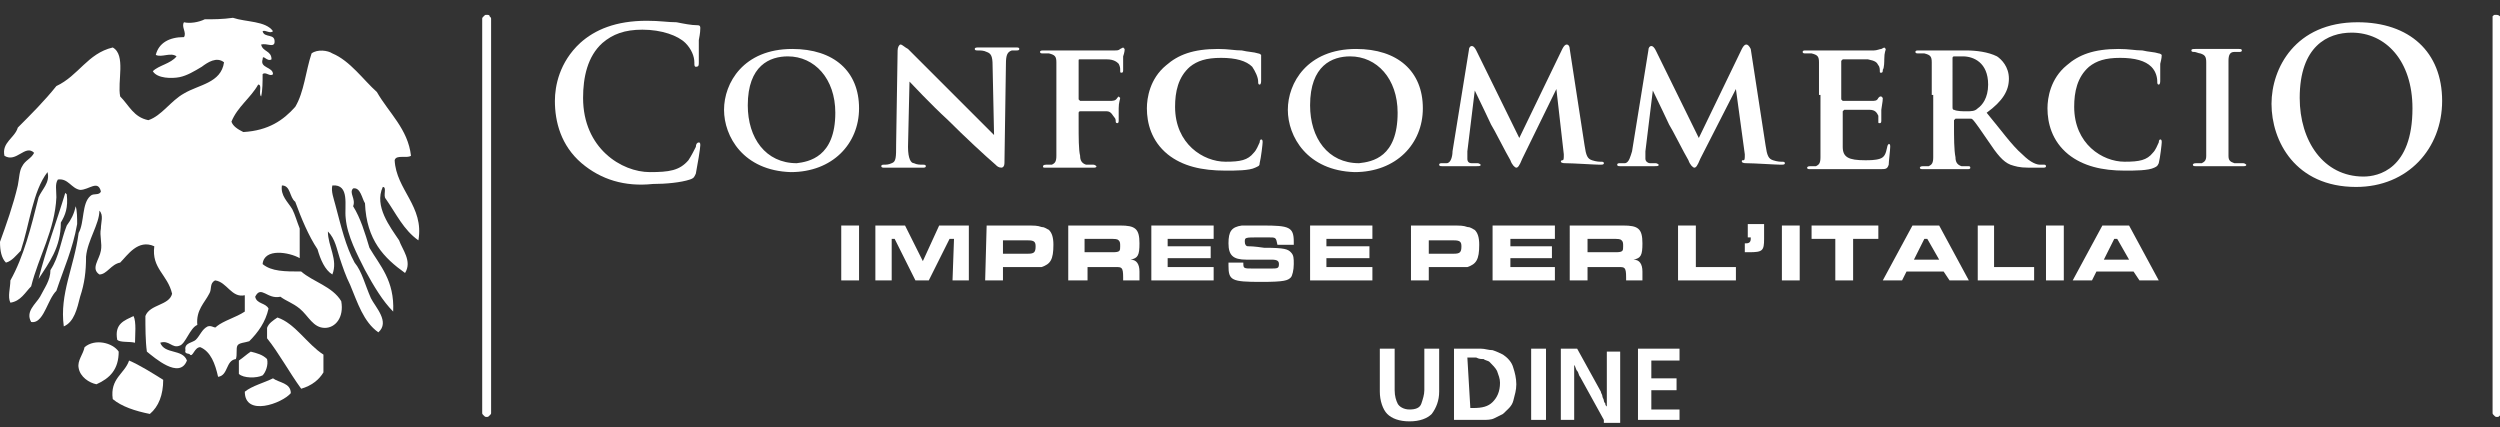 <?xml version="1.0" encoding="utf-8"?>
<!-- Generator: Adobe Illustrator 23.0.1, SVG Export Plug-In . SVG Version: 6.00 Build 0)  -->
<svg version="1.1" id="Livello_1" xmlns="http://www.w3.org/2000/svg" xmlns:xlink="http://www.w3.org/1999/xlink" x="0px" y="0px"
	 viewBox="0 0 168.5 28.8" style="enable-background:new 0 0 168.5 28.8;" xml:space="preserve">
<rect x="0" y="0" width="168.5" height="28.8" fill="#333333" stroke="none"/>
<style type="text/css">
	.st0{fill-rule:evenodd;clip-rule:evenodd;fill:#FFFFFF;}
	.st1{fill:#FFFFFF;}
</style>
<path class="st0" d="M2.6,18.8c0.7-1.1,1.5-2.1,1.5-3.8c0.3-0.5,0.5-1,0.4-1.9l-0.1-0.1C3.8,15,3.1,16.8,2.6,18.8 M4.5,15.2
	c-0.4,1-0.5,2.1-1.1,3C3.4,18.9,3,19.4,2.7,20c-0.3,0.5-1,1-0.6,1.7c0.5,0.1,0.8-0.5,1-0.9c0.2-0.4,0.4-0.9,0.7-1.2
	c0.5-1.5,1.1-2.8,1.4-4.5c0-0.4,0-0.9-0.1-1.2C5,14.4,4.8,14.8,4.5,15.2"/>
<path class="st0" d="M13.8,1.3c0.6,0,1.2,0,1.9-0.1c0.9,0.3,2.2,0.2,2.7,0.9c-0.2,0.2-0.5-0.1-0.7,0c0.1,0.5,0.9,0.1,0.8,0.8
	c-0.1,0.3-0.5,0-0.9,0.1c0.1,0.5,0.7,0.4,0.7,1c-0.3,0.2-0.6-0.4-0.6,0c-0.2,0.6,0.7,0.5,0.7,1c-0.2,0.2-0.5-0.2-0.7,0
	c0,0.5,0,1.1-0.1,1.5c-0.2-0.2,0.1-0.8-0.2-0.8c-0.5,0.9-1.4,1.5-1.8,2.5c0.1,0.3,0.4,0.5,0.8,0.7c1.7-0.1,2.7-0.8,3.5-1.7
	c0.6-1,0.7-2.4,1.1-3.6c0.4-0.3,1.1-0.2,1.4,0c1.2,0.5,2.1,1.8,3,2.6c0.8,1.4,2.1,2.5,2.3,4.3c-0.3,0.2-1-0.1-1.1,0.3
	c0.1,2,2,3.1,1.6,5.4c-1-0.7-1.5-1.8-2.2-2.8c-0.2-0.2,0.1-0.8-0.2-0.8c-0.6,1.3,0.5,2.7,1.1,3.6c0.2,0.6,0.9,1.4,0.4,2.2
	c-1.4-1-2.6-2.2-2.7-4.7c-0.2-0.3-0.3-1.1-0.8-1c-0.3,0.3,0.2,0.7,0,1.2c0.5,0.8,0.8,1.8,1.1,2.8c0.7,1.2,1.7,2.2,1.6,4.3
	c-0.7-0.7-1.3-1.7-1.9-2.8c-0.5-1-1.2-2.3-1.3-3.5c-0.1-0.8,0.3-2.3-0.9-2.2c-0.1,0.4,0.1,0.9,0.2,1.3c0.4,1.5,0.7,2.8,1.3,3.9
	c0.5,0.6,0.7,1.5,1.1,2.4c0.3,0.6,1.3,1.6,0.5,2.3c-1-0.7-1.4-2-1.9-3.2c-0.3-0.6-0.5-1.2-0.7-1.8c-0.2-0.6-0.3-1.3-0.8-1.8
	c0,1,0.7,1.9,0.3,2.9c-0.5-0.3-0.8-1-1-1.7c-0.6-0.9-1.1-2.1-1.5-3.2c-0.4-0.3-0.3-1.1-0.9-1.1c-0.1,0.7,0.4,1.1,0.7,1.6
	c0.2,0.4,0.3,0.8,0.5,1.3c0,0.8,0,1.3,0,2c-0.7-0.4-2.4-0.7-2.5,0.4c0.6,0.5,1.5,0.5,2.6,0.5c0.8,0.7,2.1,1,2.7,2
	c0.2,1.1-0.4,1.8-1.1,1.8c-0.8,0-1.1-0.8-1.7-1.3c-0.5-0.4-0.9-0.5-1.3-0.8c-0.9,0.2-1.3-0.8-1.7,0c0.1,0.5,0.7,0.4,0.9,0.8
	c-0.2,0.9-0.7,1.6-1.3,2.2c-0.3,0.1-0.7,0.1-0.8,0.3c-0.1,0.2,0,0.6-0.1,0.9c-0.7,0.1-0.5,1.1-1.2,1.2c-0.2-0.9-0.5-1.7-1.2-2
	c-0.4,0-0.5,0.7-0.7,0.5c0-0.1-0.4,0-0.3-0.3c-0.1-0.5,0.5-0.5,0.7-0.7c0.3-0.3,0.4-0.7,0.8-0.9c0.3-0.1,0.5,0.2,0.6,0
	c0.5-0.4,1.3-0.6,1.9-1c0-0.4,0-0.7,0-1.1c-0.9,0.2-1.2-0.9-2-1c-0.4,0.2-0.2,0.6-0.4,0.9c-0.3,0.6-0.9,1.1-0.8,2.1
	c-0.5,0.2-0.8,1.3-1.2,1.4c-0.5,0.2-0.7-0.4-1.3-0.2c0.3,0.8,1.5,0.4,1.8,1.2c-0.5,1.3-2.2-0.2-2.7-0.6c-0.1-0.7-0.1-1.7-0.1-2.4
	c0.3-0.8,1.6-0.7,1.8-1.5c-0.3-1.3-1.4-1.7-1.2-3.2c-1.1-0.5-1.8,0.6-2.3,1.1c-0.6,0.1-0.9,0.8-1.4,0.8c-0.6-0.4,0-1,0.1-1.6
	c0.1-0.5-0.1-1,0-1.5c0-0.4,0.2-0.9-0.1-1.2c0,0.9-0.8,2-0.9,3.1c0,1-0.1,1.8-0.4,2.7c-0.2,0.8-0.4,1.7-1.1,2C4,19.8,5,18,5.3,15.7
	c0.4-0.7,0.2-2,0.8-2.5c0.2-0.2,0.6,0,0.7-0.3c-0.2-0.8-0.8-0.1-1.4-0.1c-0.6-0.1-0.8-0.8-1.5-0.7c-0.2,0.3-0.1,0.7-0.1,1.2
	c-0.1,2.2-1.2,4-1.7,6c-0.4,0.4-0.7,1-1.4,1.1c-0.2-0.4,0-1,0-1.5c0.9-1.6,1.4-3.6,1.9-5.6c0.2-0.5,0.8-1,0.6-1.7
	c-1,1.3-1.2,3.5-1.8,5.3c-0.3,0.3-0.6,0.7-1,0.8C0.1,17.4,0,16.9,0,16.3c0.4-1.1,0.9-2.5,1.2-3.8c0.1-0.5,0.1-1,0.3-1.3
	c0.2-0.4,0.6-0.5,0.8-0.9c-0.6-0.6-1.2,0.7-2,0.2C0.1,9.6,1,9.3,1.2,8.6C2.1,7.7,3,6.8,3.8,5.8c1.5-0.7,2.1-2.2,3.8-2.6
	c0.9,0.5,0.3,2.3,0.5,3.3C8.7,7.1,9,7.9,10,8.1c0.9-0.3,1.5-1.3,2.4-1.8c1-0.6,2.5-0.7,2.7-2.1c-0.5-0.4-1.1,0-1.5,0.3
	c-0.5,0.3-1,0.6-1.5,0.7c-0.5,0.1-1.5,0.1-1.8-0.4c0.4-0.4,1.2-0.5,1.6-1c-0.4-0.3-1,0.1-1.4-0.1c0.2-0.8,0.9-1.2,1.9-1.2
	c0.2-0.3-0.2-0.7,0-1C12.8,1.6,13.4,1.5,13.8,1.3"/>
<path class="st0" d="M9,21.3c0.2,0.4,0.1,1.3,0.1,1.8c-0.4-0.1-1,0-1.2-0.2C7.7,21.8,8.4,21.6,9,21.3"/>
<path class="st0" d="M21.8,23.9c0,0.5,0,0.8,0,1.2c-0.3,0.5-0.8,0.9-1.5,1.1c-0.8-1.1-1.5-2.4-2.3-3.4c0-0.2,0-0.5,0-0.7
	c0.1-0.3,0.4-0.5,0.7-0.7C19.9,21.8,20.7,23.2,21.8,23.9"/>
<path class="st0" d="M8,23.7c0,1.2-0.6,1.8-1.5,2.2c-0.5-0.1-1.1-0.5-1.2-1.1c-0.1-0.5,0.3-0.9,0.4-1.4C6.4,22.8,7.6,23.1,8,23.7"/>
<path class="st0" d="M18,24.2c0.1,0.4-0.1,0.9-0.3,1.1c-0.4,0.2-1.3,0.2-1.6-0.1c0-0.3,0-0.6,0-0.9c0.3-0.2,0.5-0.4,0.8-0.6
	C17.3,23.8,17.7,23.9,18,24.2"/>
<path class="st0" d="M11,25.6c0,1-0.3,1.8-0.9,2.3c-1-0.2-1.9-0.5-2.5-1c-0.2-1.4,0.8-1.7,1.1-2.6C9.4,24.6,10.2,25.1,11,25.6"/>
<path class="st0" d="M19.6,26.5c-0.6,0.7-3.1,1.6-3.1-0.1c0.5-0.4,1.3-0.6,1.9-0.9C18.8,25.8,19.6,25.8,19.6,26.5"/>
<path class="st1" d="M39.2,11c-1.4-1.2-1.8-2.8-1.8-4.2c0-1,0.3-2.6,1.7-3.9c1-0.9,2.4-1.5,4.5-1.5c0.9,0,1.4,0.1,2,0.1
	c0.5,0.1,1,0.2,1.4,0.2c0.2,0,0.2,0.1,0.2,0.2c0,0.1,0,0.3-0.1,0.8c0,0.5,0,1.2,0,1.5c0,0.2,0,0.3-0.2,0.3c-0.1,0-0.1-0.1-0.1-0.3
	c0-0.4-0.2-0.9-0.6-1.3c-0.5-0.5-1.6-0.9-2.9-0.9c-1.2,0-2,0.3-2.7,0.9c-1,0.9-1.3,2.3-1.3,3.7c0,3.4,2.6,5,4.5,5
	c1.3,0,2-0.1,2.6-0.8c0.2-0.3,0.4-0.7,0.5-0.9c0-0.2,0.1-0.3,0.2-0.3c0.1,0,0.1,0.1,0.1,0.2c0,0.2-0.2,1.4-0.3,1.9
	c-0.1,0.2-0.1,0.3-0.4,0.4c-0.6,0.2-1.6,0.3-2.5,0.3C42.1,12.6,40.5,12.1,39.2,11"/>
<path class="st1" d="M48.8,7.4c0-1.8,1.3-4.1,4.6-4.1c2.8,0,4.5,1.5,4.5,4c0,2.4-1.8,4.3-4.6,4.3C50.1,11.5,48.8,9.2,48.8,7.4
	 M56.3,7.6c0-2.3-1.4-3.8-3.2-3.8c-1.2,0-2.7,0.6-2.7,3.3c0,2.2,1.2,3.9,3.3,3.9C54.5,10.9,56.3,10.6,56.3,7.6"/>
<path class="st1" d="M61.2,9.9c0,0.8,0.2,1.1,0.4,1.1c0.2,0.1,0.4,0.1,0.6,0.1c0.1,0,0.2,0,0.2,0.1c0,0.1-0.1,0.1-0.2,0.1
	c-0.7,0-1.2,0-1.4,0c-0.1,0-0.6,0-1.2,0c-0.1,0-0.2,0-0.2-0.1c0-0.1,0.1-0.1,0.2-0.1c0.1,0,0.3,0,0.5-0.1c0.3-0.1,0.3-0.4,0.3-1.3
	l0.1-6.3c0-0.2,0.1-0.4,0.2-0.4c0.1,0,0.3,0.2,0.5,0.3c0.1,0.1,1.8,1.8,3.4,3.4c0.7,0.7,2.2,2.2,2.4,2.4h0l-0.1-4.7
	c0-0.6-0.1-0.8-0.4-0.9c-0.2-0.1-0.4-0.1-0.6-0.1c-0.1,0-0.2,0-0.2-0.1c0-0.1,0.1-0.1,0.3-0.1c0.6,0,1.2,0,1.4,0c0.1,0,0.5,0,1.1,0
	c0.1,0,0.2,0,0.2,0.1c0,0.1-0.1,0.1-0.2,0.1c-0.1,0-0.2,0-0.3,0c-0.3,0.1-0.4,0.3-0.4,0.9l-0.1,6.7c0,0.2-0.1,0.3-0.2,0.3
	c-0.2,0-0.3-0.1-0.4-0.2c-0.7-0.6-2.1-1.9-3.2-3c-1.2-1.1-2.4-2.4-2.6-2.6h0L61.2,9.9z"/>
<path class="st1" d="M72.7,8.3c0,1,0,1.8,0.1,2.2c0,0.3,0.1,0.5,0.4,0.6c0.1,0,0.4,0,0.5,0c0.1,0,0.2,0.1,0.2,0.1
	c0,0.1-0.1,0.1-0.2,0.1c-0.7,0-1.5,0-1.8,0c-0.3,0-1,0-1.4,0c-0.2,0-0.2,0-0.2-0.1c0,0,0-0.1,0.2-0.1c0.2,0,0.3,0,0.4,0
	c0.2-0.1,0.3-0.2,0.3-0.6c0-0.4,0-1.2,0-2.3V6.4c0-1.6,0-1.9,0-2.2c0-0.4-0.1-0.5-0.5-0.6c-0.1,0-0.3,0-0.4,0c-0.1,0-0.2,0-0.2-0.1
	c0-0.1,0.1-0.1,0.3-0.1c0.6,0,1.3,0,1.6,0c0.4,0,2.8,0,3.1,0c0.2,0,0.3,0,0.4-0.1l0.2-0.1l0.1,0.1c0,0.1,0,0.2-0.1,0.5
	c0,0.1,0,0.7,0,0.9c0,0.1,0,0.2-0.1,0.2c-0.1,0-0.1,0-0.1-0.2c0-0.1,0-0.2-0.1-0.4C75.3,4.2,75.1,4,74.6,4l-1.8,0
	c-0.1,0-0.1,0-0.1,0.1v2.6l0.1,0.1l1.5,0c0.2,0,0.3,0,0.5,0c0.2,0,0.4,0,0.5-0.2c0.1-0.1,0.1-0.1,0.1-0.1l0.1,0.1
	c0,0.1-0.1,0.3-0.1,0.7c0,0.2,0,0.7,0,0.8c0,0.1,0,0.2-0.1,0.2c-0.1,0-0.1-0.1-0.1-0.1c0-0.1,0-0.2-0.1-0.3
	c-0.1-0.1-0.2-0.4-0.5-0.4c-0.3,0-1.6,0-1.8,0c0,0-0.1,0-0.1,0.1V8.3z"/>
<path class="st1" d="M78.7,10.4c-1.1-0.9-1.4-2.1-1.4-3.1c0-0.7,0.2-2,1.3-2.9c0.8-0.7,1.8-1.1,3.5-1.1c0.7,0,1.1,0.1,1.6,0.1
	c0.4,0.1,0.8,0.1,1.1,0.2c0.1,0,0.2,0.1,0.2,0.1c0,0.1,0,0.2,0,0.6c0,0.3,0,0.9,0,1.1c0,0.1,0,0.3-0.1,0.3c-0.1,0-0.1-0.1-0.1-0.2
	c0-0.3-0.2-0.7-0.4-1c-0.4-0.4-1.1-0.6-2.1-0.6c-1,0-1.6,0.2-2.1,0.6c-0.8,0.7-1,1.7-1,2.7c0,2.5,1.9,3.7,3.4,3.7
	c1,0,1.5-0.1,1.9-0.6c0.2-0.2,0.3-0.5,0.4-0.7c0-0.2,0.1-0.2,0.1-0.2c0.1,0,0.1,0.1,0.1,0.2c0,0.1-0.1,1-0.2,1.4
	c0,0.2-0.1,0.2-0.3,0.3c-0.4,0.2-1.3,0.2-2,0.2C81,11.5,79.7,11.2,78.7,10.4"/>
<path class="st1" d="M86.8,7.4c0-1.8,1.3-4.1,4.6-4.1c2.8,0,4.5,1.5,4.5,4c0,2.4-1.8,4.3-4.6,4.3C88.1,11.5,86.8,9.2,86.8,7.4
	 M94.2,7.6c0-2.3-1.4-3.8-3.2-3.8c-1.2,0-2.7,0.6-2.7,3.3c0,2.2,1.2,3.9,3.3,3.9C92.5,10.9,94.2,10.6,94.2,7.6"/>
<path class="st1" d="M99,3.4c0-0.2,0.1-0.3,0.2-0.3c0.1,0,0.2,0.1,0.3,0.3l2.9,5.9l2.9-6c0.1-0.2,0.2-0.3,0.3-0.3
	c0.1,0,0.2,0.1,0.2,0.3l1,6.5c0.1,0.7,0.2,0.9,0.5,1c0.3,0.1,0.5,0.1,0.6,0.1c0.1,0,0.2,0,0.2,0.1c0,0.1-0.1,0.1-0.3,0.1
	c-0.3,0-1.8-0.1-2.3-0.1c-0.3,0-0.3-0.1-0.3-0.1c0-0.1,0.1-0.1,0.1-0.1c0.1,0,0.1-0.1,0.1-0.4L104.9,6h0l-2.3,4.7
	c-0.2,0.5-0.3,0.6-0.4,0.6c-0.1,0-0.3-0.2-0.4-0.5c-0.3-0.5-1.1-2.1-1.3-2.4c-0.1-0.2-0.7-1.5-1.1-2.3h0l-0.5,4.1c0,0.2,0,0.3,0,0.5
	c0,0.2,0.1,0.3,0.3,0.3c0.2,0,0.3,0,0.4,0c0.1,0,0.2,0.1,0.2,0.1c0,0.1-0.1,0.1-0.3,0.1c-0.5,0-1,0-1.2,0c-0.2,0-0.7,0-1.1,0
	c-0.1,0-0.2,0-0.2-0.1c0-0.1,0.1-0.1,0.2-0.1c0.1,0,0.2,0,0.3,0c0.3,0,0.4-0.5,0.4-0.8L99,3.4z"/>
<path class="st1" d="M111.1,3.4c0-0.2,0.1-0.3,0.2-0.3c0.1,0,0.2,0.1,0.3,0.3l2.9,5.9l2.9-6c0.1-0.2,0.2-0.3,0.3-0.3
	c0.1,0,0.2,0.1,0.3,0.3l1,6.5c0.1,0.7,0.2,0.9,0.5,1c0.3,0.1,0.5,0.1,0.6,0.1c0.1,0,0.2,0,0.2,0.1c0,0.1-0.1,0.1-0.3,0.1
	c-0.3,0-1.8-0.1-2.3-0.1c-0.3,0-0.3-0.1-0.3-0.1c0-0.1,0-0.1,0.1-0.1c0.1,0,0.1-0.1,0.1-0.4L117,6h0l-2.4,4.7
	c-0.2,0.5-0.3,0.6-0.4,0.6c-0.1,0-0.3-0.2-0.4-0.5c-0.3-0.5-1.1-2.1-1.3-2.4c-0.1-0.2-0.7-1.5-1.1-2.3h0l-0.5,4.1c0,0.2,0,0.3,0,0.5
	c0,0.2,0.2,0.3,0.3,0.3c0.2,0,0.3,0,0.4,0c0.1,0,0.2,0.1,0.2,0.1c0,0.1-0.1,0.1-0.3,0.1c-0.5,0-1,0-1.2,0c-0.2,0-0.7,0-1.1,0
	c-0.1,0-0.2,0-0.2-0.1c0-0.1,0.1-0.1,0.2-0.1c0.1,0,0.2,0,0.3,0c0.3,0,0.4-0.5,0.5-0.8L111.1,3.4z"/>
<path class="st1" d="M122.6,6.4c0-1.6,0-1.9,0-2.2c0-0.4-0.1-0.5-0.5-0.6c-0.1,0-0.3,0-0.4,0c-0.1,0-0.2,0-0.2-0.1
	c0-0.1,0.1-0.1,0.2-0.1c0.6,0,1.3,0,1.6,0c0.4,0,2.8,0,3,0c0.2,0,0.4-0.1,0.5-0.1l0.2-0.1l0.1,0.1c0,0.1-0.1,0.2-0.1,0.7
	c0,0.1,0,0.6-0.1,0.7c0,0.1,0,0.2-0.1,0.2c-0.1,0-0.1,0-0.1-0.1c0-0.1,0-0.3-0.1-0.4c-0.1-0.2-0.2-0.3-0.7-0.4c-0.2,0-1.5,0-1.7,0
	l-0.1,0.1v2.6l0.1,0.1c0.2,0,1.7,0,1.9,0c0.3,0,0.4,0,0.5-0.2c0.1-0.1,0.1-0.1,0.2-0.1l0.1,0.1c0,0.1,0,0.2-0.1,0.8
	c0,0.2,0,0.6,0,0.7c0,0.1,0,0.2-0.1,0.2c-0.1,0-0.1,0-0.1-0.1c0-0.1,0-0.3,0-0.4c-0.1-0.2-0.2-0.4-0.6-0.4c-0.2,0-1.4,0-1.7,0
	l-0.1,0.1v0.8c0,0.4,0,1.3,0,1.6c0,0.7,0.4,0.9,1.5,0.9c0.3,0,0.7,0,1-0.1c0.3-0.1,0.4-0.3,0.5-0.8c0-0.1,0.1-0.2,0.1-0.2
	c0.1,0,0.1,0.1,0.1,0.2c0,0.2-0.1,1-0.1,1.2c-0.1,0.3-0.2,0.3-0.6,0.3c-0.8,0-1.5,0-2,0c-0.5,0-0.9,0-1.3,0c-0.1,0-0.4,0-0.6,0
	c-0.3,0-0.5,0-0.8,0c-0.1,0-0.2,0-0.2-0.1c0,0,0-0.1,0.2-0.1c0.2,0,0.3,0,0.4,0c0.2-0.1,0.3-0.2,0.3-0.6c0-0.4,0-1.3,0-2.3V6.4z"/>
<path class="st1" d="M130.2,6.4c0-1.6,0-1.9,0-2.2c0-0.4-0.1-0.5-0.5-0.6c-0.1,0-0.3,0-0.4,0c-0.1,0-0.2,0-0.2-0.1
	c0-0.1,0.1-0.1,0.2-0.1c0.6,0,1.3,0,1.5,0c0.4,0,1.4,0,1.7,0c0.7,0,1.5,0.1,2.1,0.4c0.3,0.2,0.8,0.7,0.8,1.5c0,0.8-0.4,1.5-1.5,2.3
	c1,1.2,1.7,2.2,2.4,2.8c0.6,0.6,1,0.7,1.2,0.7c0.1,0,0.2,0,0.3,0c0.1,0,0.1,0.1,0.1,0.1c0,0.1-0.1,0.1-0.2,0.1h-1
	c-0.6,0-0.9-0.1-1.2-0.2c-0.5-0.2-0.9-0.7-1.5-1.6c-0.4-0.6-0.9-1.3-1-1.4c-0.1-0.1-0.1-0.1-0.2-0.1l-1,0l-0.1,0.1v0.2
	c0,1,0,1.8,0.1,2.3c0,0.3,0.1,0.5,0.4,0.6c0.2,0,0.4,0,0.5,0c0.1,0,0.1,0.1,0.1,0.1c0,0.1-0.1,0.1-0.2,0.1c-0.6,0-1.5,0-1.7,0
	c-0.2,0-0.9,0-1.3,0c-0.1,0-0.2,0-0.2-0.1c0,0,0-0.1,0.2-0.1c0.2,0,0.3,0,0.4,0c0.2-0.1,0.3-0.2,0.3-0.6c0-0.4,0-1.3,0-2.3V6.4z
	 M131.6,7.2c0,0.1,0,0.2,0.1,0.2c0.2,0.1,0.6,0.1,0.8,0.1c0.4,0,0.6,0,0.8-0.2c0.3-0.2,0.7-0.7,0.7-1.6c0-1.5-1-1.9-1.7-1.9
	c-0.3,0-0.5,0-0.6,0c-0.1,0-0.1,0.1-0.1,0.1V7.2z"/>
<path class="st1" d="M139.4,10.4c-1.1-0.9-1.4-2.1-1.4-3.1c0-0.7,0.2-2,1.3-2.9c0.8-0.7,1.8-1.1,3.5-1.1c0.7,0,1.1,0.1,1.6,0.1
	c0.4,0.1,0.8,0.1,1.1,0.2c0.1,0,0.2,0.1,0.2,0.1c0,0.1,0,0.2-0.1,0.6c0,0.3,0,0.9,0,1.1c0,0.1,0,0.3-0.1,0.3c-0.1,0-0.1-0.1-0.1-0.2
	c0-0.3-0.1-0.7-0.4-1c-0.4-0.4-1.1-0.6-2.1-0.6c-1,0-1.6,0.2-2.1,0.6c-0.8,0.7-1,1.7-1,2.7c0,2.5,1.9,3.7,3.4,3.7
	c1,0,1.5-0.1,1.9-0.6c0.2-0.2,0.3-0.5,0.4-0.7c0-0.2,0.1-0.2,0.1-0.2c0.1,0,0.1,0.1,0.1,0.2c0,0.1-0.1,1-0.2,1.4
	c-0.1,0.2-0.1,0.2-0.3,0.3c-0.4,0.2-1.3,0.2-2,0.2C141.7,11.5,140.4,11.2,139.4,10.4"/>
<path class="st1" d="M148.7,6.4c0-1.6,0-1.9,0-2.2c0-0.4-0.1-0.5-0.4-0.6c-0.1,0-0.3-0.1-0.4-0.1c-0.1,0-0.2,0-0.2-0.1
	c0-0.1,0.1-0.1,0.3-0.1c0.4,0,1.2,0,1.5,0c0.3,0,1,0,1.4,0c0.1,0,0.2,0,0.2,0.1c0,0.1-0.1,0.1-0.2,0.1c-0.1,0-0.2,0-0.3,0
	c-0.3,0-0.4,0.2-0.4,0.6c0,0.3,0,0.6,0,2.2v1.9c0,1,0,1.9,0,2.3c0,0.3,0.1,0.4,0.4,0.5c0.1,0,0.4,0,0.6,0c0.1,0,0.2,0.1,0.2,0.1
	c0,0.1-0.1,0.1-0.2,0.1c-0.7,0-1.5,0-1.8,0c-0.2,0-1,0-1.4,0c-0.1,0-0.2,0-0.2-0.1c0,0,0-0.1,0.2-0.1c0.2,0,0.3,0,0.4,0
	c0.2-0.1,0.3-0.2,0.3-0.5c0-0.4,0-1.3,0-2.3V6.4z"/>
<path class="st1" d="M153.1,7c0-2.4,1.6-5.5,5.8-5.5c3.5,0,5.7,2,5.7,5.3c0,3.2-2.3,5.8-5.8,5.8C154.7,12.6,153.1,9.5,153.1,7
	 M162.6,7.3c0-3.2-1.8-5.1-4.1-5.1c-1.6,0-3.5,0.9-3.5,4.4c0,2.9,1.6,5.3,4.3,5.3C160.3,11.9,162.6,11.4,162.6,7.3"/>
<rect x="56.7" y="15.2" class="st1" width="1.2" height="3.7"/>
<polygon class="st1" points="61,15.2 62.2,17.6 63.3,15.2 65.3,15.2 65.3,18.9 64.2,18.9 64.3,16.1 64,16.1 62.6,18.9 61.7,18.9 
	60.3,16.1 60.1,16.1 60.1,18.9 59,18.9 59,15.2 "/>
<path class="st1" d="M66.5,15.2H69c0.8,0,0.9,0,1.2,0.1c0.2,0,0.3,0.1,0.5,0.2c0.2,0.2,0.3,0.5,0.3,1c0,1-0.2,1.3-0.8,1.5
	C69.9,18,69.8,18,69,18h-1.4v0.9h-1.2L66.5,15.2z M69,17.1l0.3,0c0.4,0,0.5-0.1,0.5-0.5c0-0.3-0.1-0.4-0.5-0.4l-0.3,0h-1.4v0.9H69z"
	/>
<path class="st1" d="M72,15.2h2.8l0.7,0c1,0,1.3,0.2,1.3,1.2c0,0.8-0.1,1-0.6,1.1l-0.1,0l0.1,0c0.4,0,0.6,0.3,0.6,0.8v0
	c0,0.1,0,0.2,0,0.3v0.3h-1.1v-0.2c0-0.7-0.1-0.7-0.5-0.7h-0.3h-1.6v0.9H72V15.2z M74.7,17l0.3,0c0.5,0,0.5-0.1,0.5-0.4
	c0-0.2,0-0.3-0.1-0.4c-0.1-0.1-0.2-0.1-0.7-0.1h-1.6V17H74.7z"/>
<polygon class="st1" points="81.8,15.2 81.8,16.1 78.7,16.1 78.7,16.6 81.6,16.6 81.6,17.4 78.7,17.4 78.7,18 81.8,18 81.8,18.9 
	77.6,18.9 77.6,15.2 "/>
<path class="st1" d="M83.8,17.7c0,0.4,0,0.4,0.7,0.4l0.5,0l0.6,0c0.5,0,0.6,0,0.6-0.3c0-0.2-0.1-0.3-0.5-0.3c-0.1,0-0.4,0-0.8,0
	c-0.3,0-0.6,0-0.9,0c-0.9,0-1.2-0.3-1.2-1.1c0-0.8,0.2-1.1,0.9-1.2c0.3,0,0.8,0,1.4,0c1.8,0,2.1,0.1,2.1,1.1v0.2h-1.1
	C86,16,86,16,85.5,16L85,16h-0.1c-1,0-1,0-1,0.3c0,0.2,0.1,0.3,0.2,0.3c0.2,0,0.4,0,1.1,0.1c1.4,0,1.6,0.1,1.8,0.3
	c0.2,0.2,0.2,0.4,0.2,0.8c0,0.4-0.1,0.8-0.2,0.9C86.8,18.9,86.6,19,85,19c-2,0-2.2-0.1-2.2-1.1v-0.2H83.8z"/>
<polygon class="st1" points="92.5,15.2 92.5,16.1 89.4,16.1 89.4,16.6 92.3,16.6 92.3,17.4 89.4,17.4 89.4,18 92.5,18 92.5,18.9 
	88.3,18.9 88.3,15.2 "/>
<path class="st1" d="M95.1,15.2h2.6c0.8,0,0.9,0,1.2,0.1c0.2,0,0.3,0.1,0.5,0.2c0.2,0.2,0.3,0.5,0.3,1c0,1-0.2,1.3-0.8,1.5
	C98.6,18,98.4,18,97.7,18h-1.4v0.9h-1.2L95.1,15.2z M97.7,17.1l0.3,0c0.4,0,0.5-0.1,0.5-0.5c0-0.3-0.1-0.4-0.5-0.4l-0.3,0h-1.4v0.9
	H97.7z"/>
<polygon class="st1" points="104.8,15.2 104.8,16.1 101.8,16.1 101.8,16.6 104.6,16.6 104.6,17.4 101.8,17.4 101.8,18 104.8,18 
	104.8,18.9 100.6,18.9 100.6,15.2 "/>
<path class="st1" d="M105.9,15.2h2.8l0.7,0c1,0,1.3,0.2,1.3,1.2c0,0.8-0.1,1-0.6,1.1l-0.1,0l0.1,0c0.4,0,0.6,0.3,0.6,0.8v0
	c0,0.1,0,0.2,0,0.3v0.3h-1.1v-0.2c0-0.7-0.1-0.7-0.5-0.7h-0.3H107v0.9h-1.2V15.2z M108.6,17l0.3,0c0.5,0,0.5-0.1,0.5-0.4
	c0-0.2,0-0.3-0.1-0.4c-0.1-0.1-0.2-0.1-0.7-0.1H107V17H108.6z"/>
<polygon class="st1" points="114.3,15.2 114.3,18 117,18 117,18.9 113.1,18.9 113.1,15.2 "/>
<path class="st1" d="M118.9,15.2v0.9c0,0.8-0.1,0.9-1,0.9c-0.1,0-0.2,0-0.3,0v-0.6h0h0.1c0.2,0,0.3-0.1,0.3-0.3v-0.1h-0.2v-0.9
	H118.9z"/>
<rect x="120.1" y="15.2" class="st1" width="1.2" height="3.7"/>
<polygon class="st1" points="126.6,15.2 126.6,16.1 124.9,16.1 124.9,18.9 123.7,18.9 123.7,16.1 122.1,16.1 122.1,15.2 "/>
<path class="st1" d="M131,18.3h-2.5l-0.3,0.6h-1.3l2-3.7h1.8l2,3.7h-1.3L131,18.3z M129.9,16.1h-0.2l-0.7,1.4h1.7L129.9,16.1z"/>
<polygon class="st1" points="134.4,15.2 134.4,18 137.1,18 137.1,18.9 133.3,18.9 133.3,15.2 "/>
<rect x="137.9" y="15.2" class="st1" width="1.2" height="3.7"/>
<path class="st1" d="M143.8,18.3h-2.5l-0.3,0.6h-1.3l2-3.7h1.8l2,3.7h-1.3L143.8,18.3z M142.7,16.1h-0.2l-0.7,1.4h1.7L142.7,16.1z"
	/>
<path class="st1" d="M32.8,1.3h-0.3v26.5c0,0.1,0,0.1,0.1,0.2c0.1,0.1,0.1,0.1,0.2,0.1c0.1,0,0.1,0,0.2-0.1c0.1-0.1,0.1-0.1,0.1-0.2
	V1.3c0-0.1,0-0.1-0.1-0.2C33,1,32.9,1,32.8,1c-0.1,0-0.1,0-0.2,0.1c-0.1,0.1-0.1,0.1-0.1,0.2H32.8h-0.3v26.5c0,0.1,0,0.1,0.1,0.2
	c0.1,0.1,0.1,0.1,0.2,0.1c0.1,0,0.1,0,0.2-0.1c0.1-0.1,0.1-0.1,0.1-0.2V1.3c0-0.1,0-0.1-0.1-0.2C33,1,32.9,1,32.8,1
	c-0.1,0-0.1,0-0.2,0.1c-0.1,0.1-0.1,0.1-0.1,0.2H32.8z"/>
<path class="st1" d="M168.2,1.3H168v26.5c0,0.1,0,0.1,0.1,0.2c0.1,0.1,0.1,0.1,0.2,0.1c0.1,0,0.1,0,0.2-0.1c0.1-0.1,0.1-0.1,0.1-0.2
	V1.3c0-0.1,0-0.1-0.1-0.2C168.4,1,168.3,1,168.2,1c-0.1,0-0.1,0-0.2,0.1C168,1.1,168,1.2,168,1.3H168.2H168v26.5
	c0,0.1,0,0.1,0.1,0.2c0.1,0.1,0.1,0.1,0.2,0.1c0.1,0,0.1,0,0.2-0.1c0.1-0.1,0.1-0.1,0.1-0.2V1.3c0-0.1,0-0.1-0.1-0.2
	C168.4,1,168.3,1,168.2,1c-0.1,0-0.1,0-0.2,0.1C168,1.1,168,1.2,168,1.3H168.2z"/>
<g>
	<path class="st1" d="M97,23.5v2.9c0,0.6-0.2,1.1-0.5,1.5c-0.3,0.3-0.8,0.5-1.5,0.5c-0.7,0-1.2-0.2-1.5-0.5S93,27,93,26.4v-2.9h1
		v2.8c0,0.4,0.1,0.7,0.2,0.9s0.4,0.4,0.8,0.4c0.4,0,0.7-0.1,0.8-0.4c0.1-0.3,0.2-0.6,0.2-0.9c0,0,0,0,0,0s0,0,0,0v-2.8H97z"/>
	<path class="st1" d="M98.1,23.5h1.1c0.1,0,0.2,0,0.3,0c0.1,0,0.2,0,0.3,0c0.3,0,0.5,0.1,0.8,0.1c0.3,0.1,0.5,0.2,0.7,0.3
		c0.3,0.2,0.6,0.5,0.7,0.9c0.1,0.3,0.2,0.7,0.2,1.1c0,0.4-0.1,0.7-0.2,1.1c-0.1,0.4-0.4,0.6-0.7,0.9c-0.2,0.1-0.4,0.2-0.6,0.3
		c-0.2,0.1-0.5,0.1-0.7,0.1c-0.1,0-0.2,0-0.3,0c-0.1,0-0.2,0-0.3,0h-1.4V23.5z M99.1,27.5C99.2,27.5,99.2,27.5,99.1,27.5
		c0.1,0,0.1,0,0.1,0s0,0,0.1,0c0.6,0,1-0.1,1.3-0.4s0.5-0.7,0.5-1.3c0,0,0,0,0,0s0,0,0,0c0-0.3-0.1-0.5-0.2-0.8
		c-0.1-0.2-0.3-0.4-0.5-0.6c-0.1-0.1-0.3-0.1-0.4-0.2c-0.2,0-0.3,0-0.5-0.1c-0.1,0-0.1,0-0.2,0c-0.1,0-0.1,0-0.2,0c0,0,0,0-0.1,0
		s0,0-0.1,0L99.1,27.5C99.1,27.5,99.1,27.5,99.1,27.5z"/>
	<path class="st1" d="M103.2,28.3v-4.8h1v4.8H103.2z"/>
	<path class="st1" d="M108.1,28.3l-1.6-2.9c-0.1-0.1-0.1-0.3-0.2-0.4c-0.1-0.1-0.1-0.3-0.2-0.4c0,0.1,0,0.2,0,0.3c0,0.1,0,0.2,0,0.3
		c0,0.1,0,0.2,0,0.3c0,0.1,0,0.2,0,0.3v2.5h-0.9v-4.8h1.1l1.6,2.9c0,0.1,0.1,0.2,0.1,0.3c0,0.1,0.1,0.2,0.1,0.3c0,0,0,0,0,0s0,0,0,0
		c0,0,0,0.1,0.1,0.2c0,0.1,0,0.1,0.1,0.2c0-0.1,0-0.2,0-0.3c0-0.1,0-0.2,0-0.4c0-0.1,0-0.2,0-0.2c0-0.1,0-0.2,0-0.2v-2.6h0.9v4.8
		H108.1z"/>
	<path class="st1" d="M113.3,28.3h-2.9v-4.8h2.8v0.8h-1.9v1.2h1.7v0.8h-1.7v1.3h1.9V28.3z"/>
</g>
</svg>
